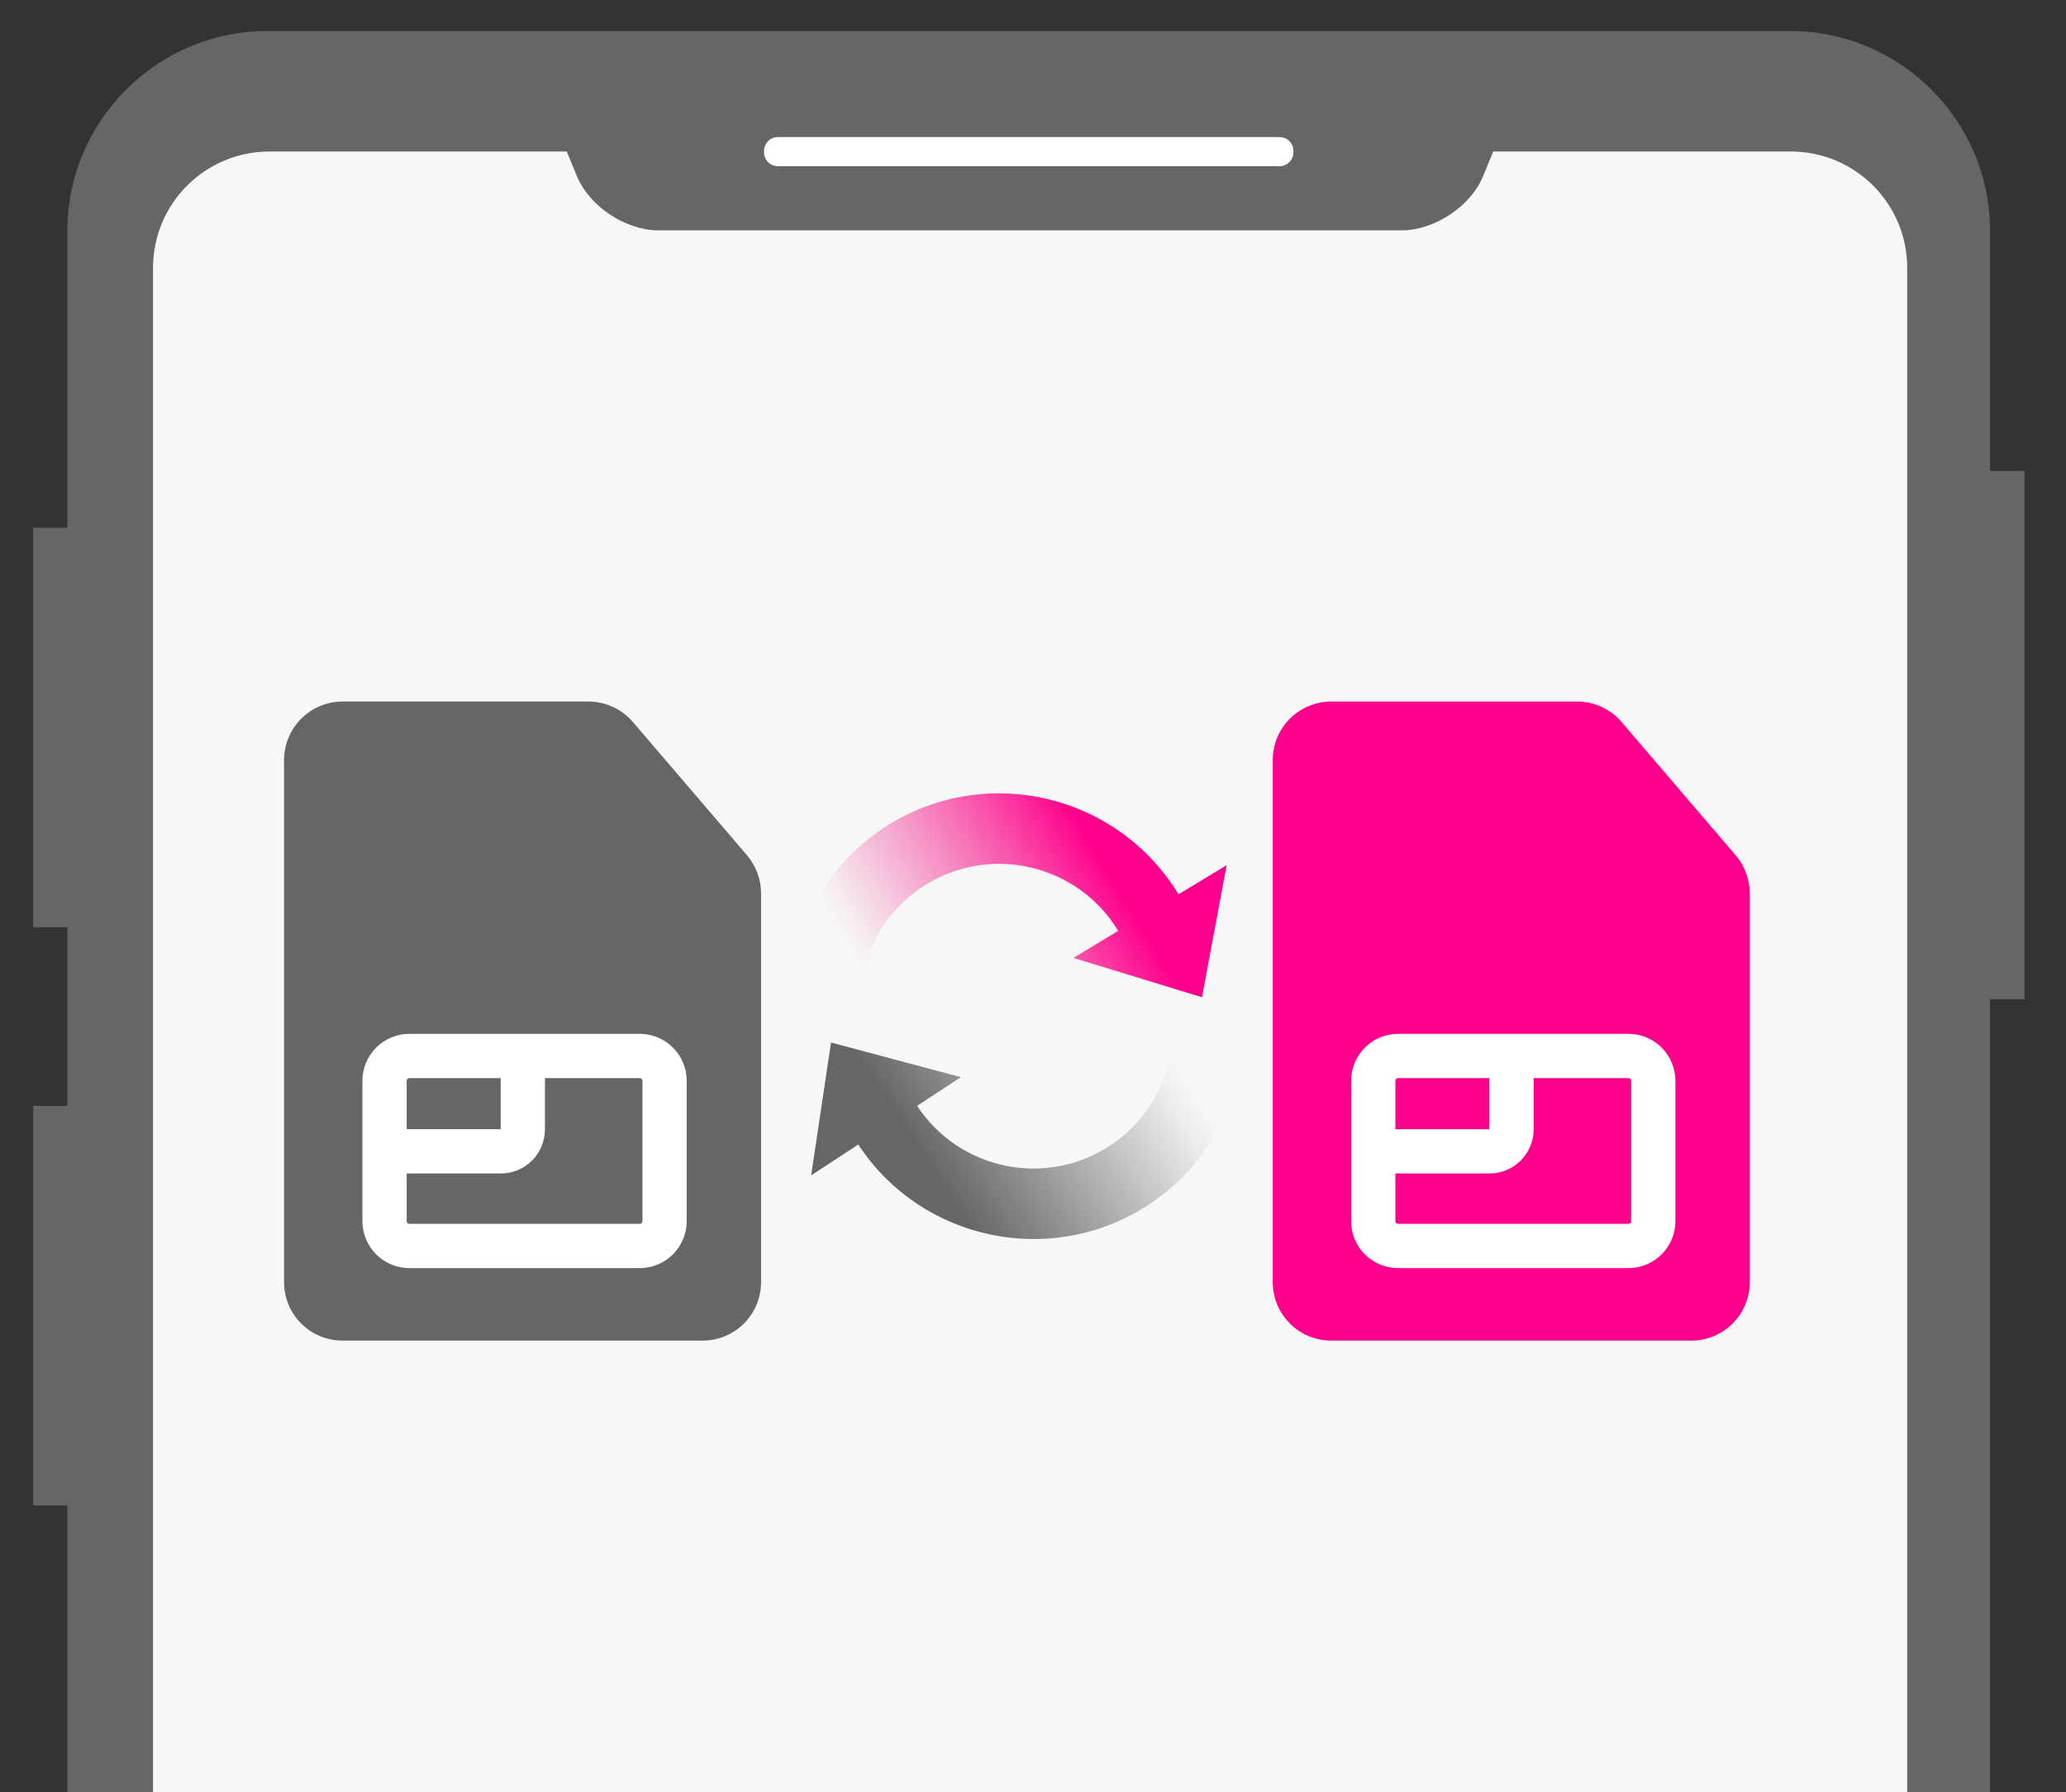 <svg width="98" height="85" viewBox="0 0 98 85" fill="none" xmlns="http://www.w3.org/2000/svg">
<rect x="0" y="0" width="98" height="85" fill="#333333" stroke="none"/>
<g clip-path="url(#clip0_219_398)">
<path d="M84.929 1.471H12.671C7.462 1.471 3.196 5.731 3.196 10.935V152.536C3.196 157.739 7.462 162 12.671 162H84.919C90.128 162 94.393 157.739 94.393 152.536V10.935C94.404 5.731 90.138 1.471 84.929 1.471Z" fill="#666666"/>
<path d="M4.693 25.027H1.576V43.975H4.693V25.027Z" fill="#666666"/>
<path d="M4.693 52.447H1.576V71.395H4.693V52.447Z" fill="#666666"/>
<path d="M96.033 22.334H92.916V47.387H96.033V22.334Z" fill="#666666"/>
<path d="M60.697 6.5H36.898C36.539 6.5 36.241 6.797 36.241 7.155V7.227C36.241 7.585 36.539 7.882 36.898 7.882H60.697C61.055 7.882 61.353 7.585 61.353 7.227V7.155C61.353 6.787 61.055 6.5 60.697 6.5Z" fill="white"/>
<path d="M84.942 7.185H70.832L70.35 8.353C69.756 9.797 68.033 10.924 66.485 10.924H31.232C29.684 10.924 27.961 9.797 27.366 8.353L26.884 7.185H12.786C9.73 7.185 7.259 9.654 7.259 12.706V152.454C7.259 155.506 9.73 157.974 12.786 157.974H84.942C87.997 157.974 90.468 155.506 90.468 152.454V12.706C90.468 9.654 87.997 7.185 84.942 7.185Z" fill="#F7F7F7"/>
<path d="M40.711 54.279L38.478 55.743L39.419 49.442L45.578 51.084L43.505 52.443C45.502 55.486 49.601 56.334 52.644 54.337C54.15 53.35 55.163 51.834 55.503 50.067L58.786 50.7C58.275 53.363 56.745 55.647 54.48 57.136C49.895 60.141 43.72 58.861 40.711 54.279Z" fill="url(#paint0_linear_219_398)"/>
<path d="M55.901 42.413L58.186 41.031L57.016 47.294L50.921 45.43L53.041 44.147C51.156 41.033 47.089 40.037 43.975 41.922C42.434 42.854 41.367 44.333 40.963 46.087L37.705 45.336C38.312 42.692 39.924 40.465 42.242 39.058C46.934 36.221 53.059 37.724 55.901 42.413Z" fill="url(#paint1_linear_219_398)"/>
<path d="M33.355 63.578H16.252C15.887 63.579 15.526 63.508 15.189 63.369C14.852 63.231 14.546 63.026 14.288 62.769C14.03 62.512 13.825 62.206 13.685 61.87C13.546 61.533 13.474 61.172 13.474 60.808V36.048C13.474 35.311 13.767 34.605 14.287 34.084C14.808 33.563 15.515 33.27 16.252 33.27H27.912C28.312 33.271 28.708 33.358 29.072 33.525C29.436 33.693 29.759 33.937 30.02 34.241L35.433 40.56C35.862 41.065 36.099 41.705 36.101 42.367V60.808C36.101 61.538 35.813 62.239 35.298 62.758C34.784 63.277 34.086 63.572 33.355 63.578Z" fill="#666666"/>
<path d="M30.346 50.08H19.419C18.768 50.08 18.241 50.608 18.241 51.258V57.912C18.241 58.562 18.768 59.09 19.419 59.09H30.346C30.997 59.09 31.524 58.562 31.524 57.912V51.258C31.524 50.608 30.997 50.08 30.346 50.08Z" stroke="white" stroke-width="2.1" stroke-linejoin="round"/>
<path d="M18.241 54.602H23.757C24.033 54.602 24.298 54.492 24.494 54.296C24.689 54.101 24.799 53.835 24.799 53.559V50.097" stroke="white" stroke-width="2.1" stroke-linejoin="round"/>
<path d="M80.254 63.578H63.151C62.786 63.579 62.425 63.508 62.088 63.369C61.751 63.231 61.445 63.026 61.187 62.769C60.929 62.512 60.724 62.206 60.584 61.87C60.444 61.533 60.373 61.172 60.373 60.808V36.048C60.373 35.311 60.665 34.605 61.186 34.084C61.707 33.563 62.414 33.27 63.151 33.27H74.81C75.211 33.271 75.607 33.358 75.971 33.525C76.335 33.693 76.658 33.937 76.919 34.241L82.331 40.56C82.761 41.065 82.998 41.705 83 42.367V60.808C83 61.538 82.711 62.239 82.197 62.758C81.683 63.277 80.985 63.572 80.254 63.578Z" fill="#FF008C"/>
<path d="M77.245 50.08H66.318C65.667 50.08 65.14 50.608 65.14 51.258V57.912C65.14 58.562 65.667 59.09 66.318 59.09H77.245C77.896 59.09 78.423 58.562 78.423 57.912V51.258C78.423 50.608 77.896 50.08 77.245 50.08Z" stroke="white" stroke-width="2.1" stroke-linejoin="round"/>
<path d="M65.14 54.602H70.656C70.932 54.602 71.197 54.492 71.393 54.296C71.588 54.101 71.698 53.835 71.698 53.559V50.097" stroke="white" stroke-width="2.1" stroke-linejoin="round"/>
</g>
<defs>
<linearGradient id="paint0_linear_219_398" x1="56.405" y1="47.078" x2="39.902" y2="57.915" gradientUnits="userSpaceOnUse">
<stop offset="0.12" stop-color="#666666" stop-opacity="0"/>
<stop offset="0.188" stop-color="#666666" stop-opacity="0.08"/>
<stop offset="0.75" stop-color="#666666"/>
<stop offset="1" stop-color="#666666"/>
</linearGradient>
<linearGradient id="paint1_linear_219_398" x1="39.953" y1="49.041" x2="56.841" y2="38.809" gradientUnits="userSpaceOnUse">
<stop offset="0.12" stop-color="#ED328B" stop-opacity="0"/>
<stop offset="0.16" stop-color="#ED328B" stop-opacity="0.05"/>
<stop offset="0.75" stop-color="#FF008C"/>
<stop offset="1" stop-color="#FF008C"/>
</linearGradient>
<clipPath id="clip0_219_398">
<rect width="98" height="85" fill="white"/>
</clipPath>
</defs>
</svg>
